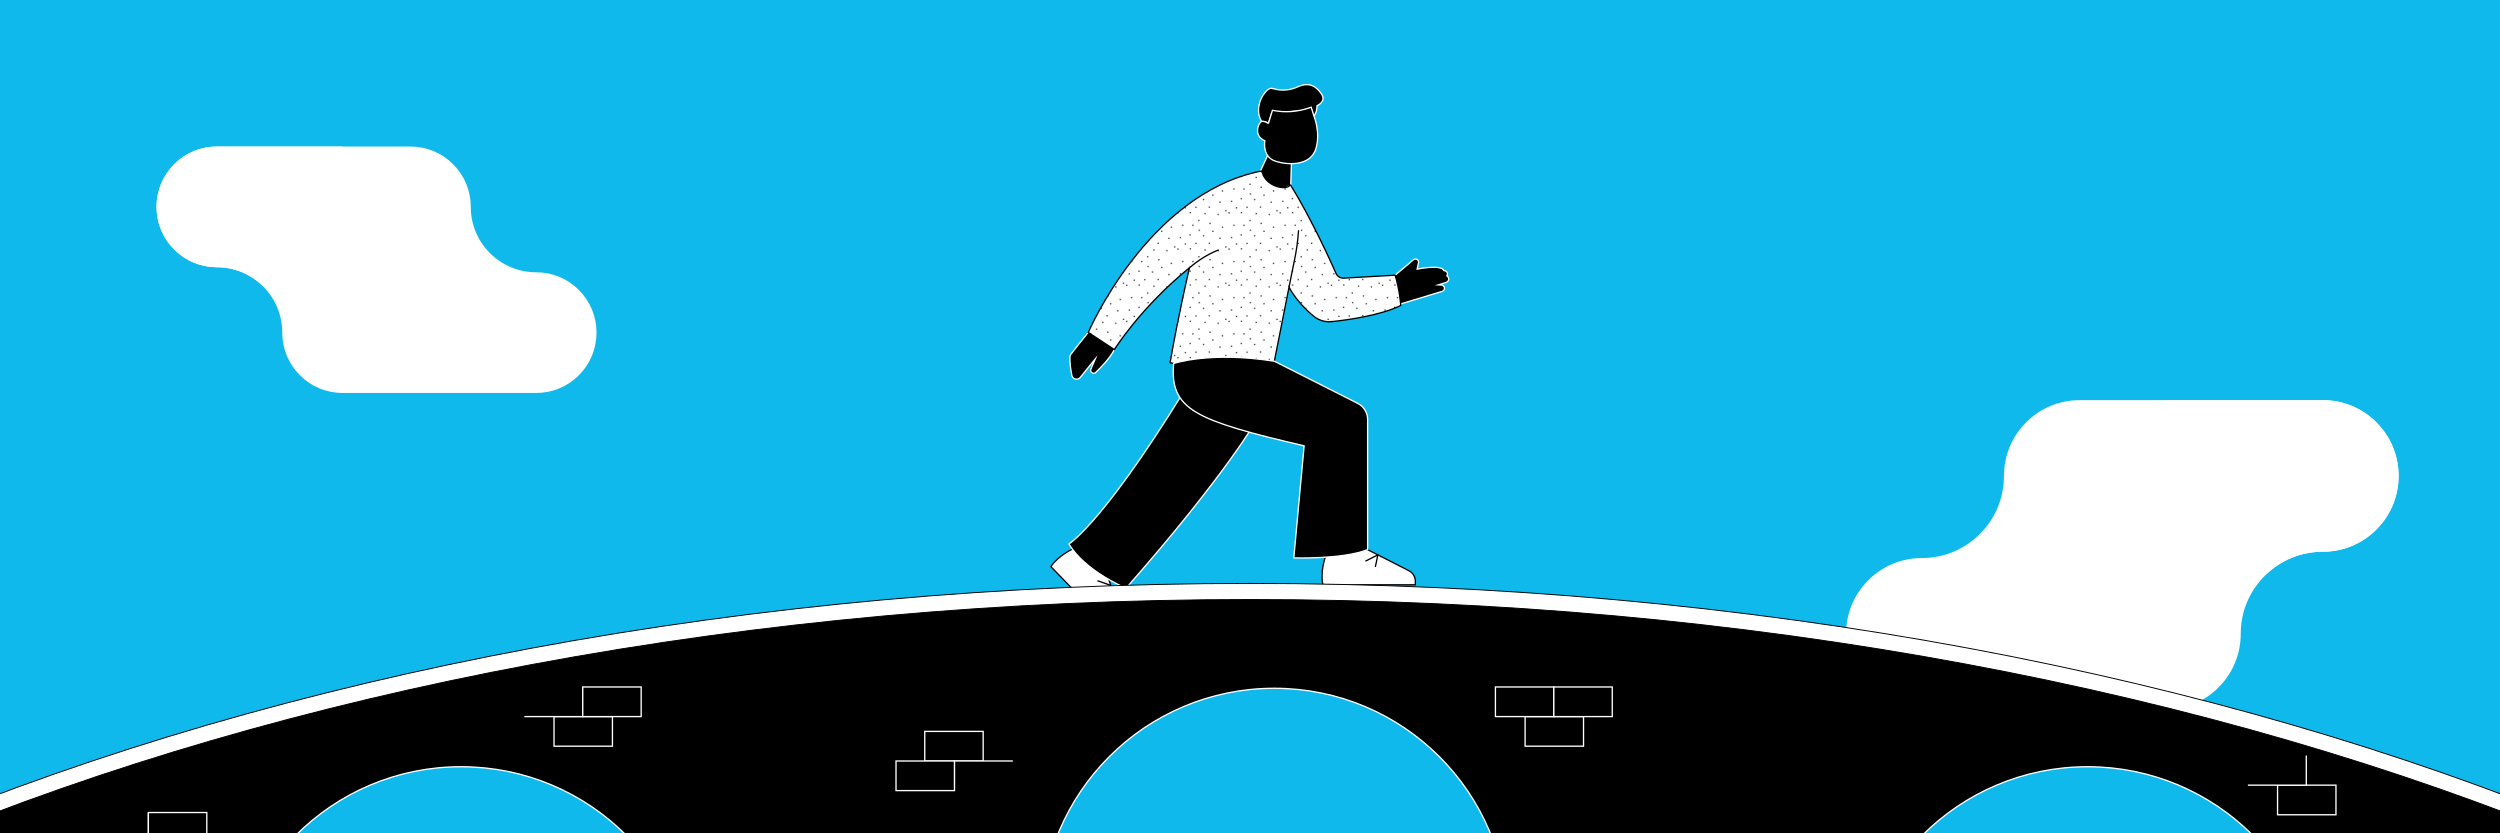 <svg viewBox="0 0 2640 880" xmlns:xlink="http://www.w3.org/1999/xlink" xmlns="http://www.w3.org/2000/svg" id="Layer_6">
  <defs>
    <style>
      .cls-1 {
        stroke: #fff;
      }

      .cls-1, .cls-2, .cls-3, .cls-4 {
        stroke-miterlimit: 10;
      }

      .cls-1, .cls-2, .cls-4 {
        stroke-width: 1.4px;
      }

      .cls-5 {
        clip-path: url(#clippath);
      }

      .cls-6, .cls-7, .cls-8, .cls-9, .cls-10 {
        stroke-width: 0px;
      }

      .cls-6, .cls-2 {
        fill: none;
      }

      .cls-7 {
        fill: url(#New_Pattern_Swatch_1);
      }

      .cls-2, .cls-3, .cls-4 {
        stroke: #000;
      }

      .cls-11 {
        clip-path: url(#clippath-1);
      }

      .cls-3, .cls-4, .cls-10 {
        fill: #fff;
      }

      .cls-9 {
        fill: #0fb9eb;
      }
    </style>
    <clipPath id="clippath">
      <rect height="880" width="2640" y="0" class="cls-6"></rect>
    </clipPath>
    <pattern viewBox="0 0 71.71 50.14" patternUnits="userSpaceOnUse" patternTransform="translate(-1158.13 1333.11) scale(.75)" height="50.14" width="71.71" y="0" x="0" id="New_Pattern_Swatch_1">
      <g>
        <rect height="50.14" width="71.71" class="cls-6"></rect>
        <g>
          <path d="M19.91,4.31c1.21-2.93-2.61-1.48-1.42-.42l.09.04c.4.71,1.2.7,1.33.38Z" class="cls-8"></path>
          <path d="M39.31,36.21c-1.17-2.95-2.9.75-1.31.68l.09-.03c.78.23,1.35-.33,1.22-.65Z" class="cls-8"></path>
          <path d="M65.69,25.81c-1.17-2.95-2.9.75-1.31.68l.09-.03c.78.23,1.35-.33,1.22-.65Z" class="cls-8"></path>
          <path d="M63.33,12.53c2.77,1.56,1.78-2.41.59-1.36l-.05.08c-.75.31-.84,1.1-.54,1.27Z" class="cls-8"></path>
          <g>
            <path d="M71.4,34.13c.52-.42.52-1.77-1.19-1.42-.93.19-.4,2.72,1.19,1.42Z" class="cls-8"></path>
            <path d="M52.95,1.48c.52-.42.52-1.77-1.19-1.42-.93.19-.4,2.72,1.19,1.42Z" class="cls-8"></path>
            <path d="M35.44,1.78c.52-.42.52-1.77-1.19-1.42-.93.19-.4,2.72,1.19,1.42Z" class="cls-8"></path>
            <path d="M56.5,19.22c.52-.42.52-1.77-1.19-1.42-.93.19-.4,2.72,1.19,1.42Z" class="cls-8"></path>
            <path d="M42.3,19.22c.52-.42.52-1.77-1.19-1.42-.93.19-.4,2.72,1.19,1.42Z" class="cls-8"></path>
            <path d="M24.62,20.83c-.05.18-.08.37-.1.55,0,1.48,2.27,1.03,1.85-.33-.29-.95-1.5-.72-1.75-.22Z" class="cls-8"></path>
            <path d="M59.61,45.27c3.17-.13.24-2.99-.22-1.46v.1c-.48.66-.13,1.38.22,1.37Z" class="cls-8"></path>
            <path d="M29.73,50.14c3.17-.13.24-2.99-.22-1.46v.1c-.47.66-.13,1.38.22,1.37Z" class="cls-8"></path>
            <path d="M52.58,32.9c.52-.42.52-1.77-1.19-1.42-.93.19-.4,2.72,1.19,1.42Z" class="cls-8"></path>
            <path d="M7.43,15.4c-.93.19-.4,2.73,1.19,1.42.52-.42.52-1.77-1.19-1.42Z" class="cls-8"></path>
            <path d="M.46,1.62c-.93.19-.4,2.73,1.19,1.42.52-.42.52-1.77-1.19-1.42Z" class="cls-8"></path>
            <path d="M22.71,37.77c.52-.42.52-1.77-1.19-1.42-.93.19-.4,2.72,1.19,1.42Z" class="cls-8"></path>
            <path d="M46,45.65c.52-.42.52-1.77-1.19-1.42-.93.18-.4,2.72,1.19,1.42Z" class="cls-8"></path>
            <path d="M7.65,44.73c.52-.42.52-1.77-1.19-1.42-.93.18-.4,2.72,1.19,1.42Z" class="cls-8"></path>
            <path d="M12.64,27.82c.52-.42.52-1.77-1.19-1.42-.93.18-.4,2.72,1.19,1.42Z" class="cls-8"></path>
          </g>
        </g>
      </g>
    </pattern>
    <clipPath id="clippath-1">
      <rect height="880" width="2640" class="cls-6"></rect>
    </clipPath>
  </defs>
  <g class="cls-5">
    <g>
      <rect height="888.48" width="2650.97" y="-4.24" x="-5.49" class="cls-9"></rect>
      <g>
        <g>
          <g>
            <path d="M2509.78,446.3l-.04-.04c-.14-.13-.28-.27-.41-.41l-.11-.11c-15.06-14.94-35.07-23.18-56.33-23.18h-.02s-166.7,0-166.7,0h-89.98c-21.18,0-41.13,8.18-56.19,23.05l-.8.8c-14.85,15.05-23.03,35-23.03,56.18,0,22.98-8.88,44.6-25.02,60.9-.13.14-.25.27-.38.4l-.17.17c-16.35,16.28-38.05,25.23-61.13,25.23-21.18,0-41.13,8.18-56.19,23.05l-.8.8c-14.85,15.05-23.03,35-23.03,56.18s8.1,40.93,22.81,55.96c.21.18.39.36.53.5.07.07.16.16.25.27.05.05.1.11.15.16l.02.02c15.07,14.91,35.06,23.13,56.26,23.13h94.37s162.33,0,162.33,0c21.31,0,41.35-8.27,56.43-23.29l.16-.16s.09-.08.13-.13l.08-.09.08-.09c14.93-15.05,23.16-35.03,23.16-56.27,0-22.94,8.87-44.56,24.97-60.88l.83-.83c16.33-16.12,37.95-24.98,60.87-24.98,21.31,0,41.35-8.27,56.43-23.29l.16-.16s.09-.08.13-.13l.08-.09.08-.09c14.93-15.05,23.16-35.03,23.16-56.27,0-21.21-8.22-41.2-23.14-56.29Z" class="cls-10"></path>
            <path d="M2392.01,607.59c16.33-16.12,37.95-24.98,60.87-24.98,21.31,0,41.35-8.27,56.43-23.29l.16-.16s.09-.08.13-.13l.08-.09.08-.09c14.93-15.05,23.16-35.03,23.16-56.27,0-21.21-8.22-41.2-23.14-56.29l-.04-.04c-.14-.13-.28-.27-.41-.41l-.11-.11c-15.06-14.94-35.07-23.18-56.33-23.18h-.02s-166.7,0-166.7,0" class="cls-10"></path>
          </g>
          <g>
            <path d="M183.72,173.66l.03-.03c.11-.11.22-.22.33-.33l.08-.09c11.99-11.9,27.93-18.46,44.85-18.46h132.76s71.65,0,71.65,0c16.87,0,32.75,6.52,44.75,18.35l.64.64c11.82,11.98,18.34,27.87,18.34,44.74,0,18.3,7.08,35.51,19.93,48.49.1.11.2.21.3.32l.13.13c13.02,12.96,30.3,20.1,48.68,20.1,16.87,0,32.75,6.52,44.75,18.35l.64.64c11.82,11.98,18.34,27.87,18.34,44.74,0,16.78-6.45,32.6-18.17,44.56-.17.15-.31.29-.42.39-.06.06-.12.13-.2.21-.04.04-.08.08-.12.13h-.01c-12,11.89-27.92,18.43-44.8,18.43h-75.15s-129.27,0-129.27,0c-16.97,0-32.93-6.59-44.94-18.54l-.13-.13s-.07-.07-.1-.11l-.06-.07-.07-.07c-11.89-11.98-18.44-27.9-18.44-44.81,0-18.27-7.06-35.48-19.88-48.48l-.66-.66c-13.01-12.83-30.22-19.9-48.48-19.9-16.97,0-32.93-6.59-44.94-18.54l-.13-.13s-.07-.07-.1-.11l-.06-.07-.07-.07c-11.89-11.98-18.44-27.9-18.44-44.81,0-16.89,6.55-32.81,18.43-44.83Z" class="cls-10"></path>
            <path d="M277.51,302.1c-13.01-12.83-30.22-19.9-48.48-19.9-16.97,0-32.93-6.59-44.94-18.54l-.13-.13s-.07-.07-.1-.11l-.06-.07-.07-.07c-11.89-11.98-18.44-27.9-18.44-44.81,0-16.89,6.55-32.81,18.43-44.83l.03-.03c.11-.11.22-.22.33-.33l.08-.09c11.99-11.9,27.93-18.46,44.85-18.46h132.76" class="cls-10"></path>
          </g>
        </g>
        <g>
          <path d="M1399.44,588.44s-5.6,16.41-2.41,29.14h97.58v-3.75c0-4.71-2.64-9.02-6.83-11.16l-43.56-22.24s-28.49-3.71-44.77,8.01Z" class="cls-4"></path>
          <path d="M1176.77,369.16c-4.77,9.47-15.64,20.29-19.7,24.16-.94.89-2.33,1.12-3.5.58h0c-1.57-.72-2.27-2.56-1.59-4.14l4.61-10.71s-9.04,10.81-15.73,19.41c-2.68,3.44-8.16,2.14-9.02-2.14-1.12-5.59-2.15-12.61-2.03-19.29.02-1.08.4-2.11,1.06-2.96,2.89-3.74,11.44-14.73,18.35-23.05" class="cls-1"></path>
          <path d="M1473.28,290.6l19.35-16.31c.83-.7,1.96-.95,3.01-.65h0c1.67.47,2.68,2.16,2.32,3.86l-1.46,6.71s25.23-5.22,28.19,1.41c0,0,5.78.99,3.24,5.64,2.68,1.97,3.1,5.92-1.83,7.33-4.93,1.41-7.39,2.22-7.39,2.22l3.39.18c1.6.08,2.92,1.26,3.2,2.83h0c.3,1.71-.73,3.36-2.38,3.87l-43.73,13.22" class="cls-1"></path>
          <path d="M1338.61,164.2l-10.04,21.55c9,15.17,20.5,18.34,34.43,9.85l.79-24.5-25.18-6.9Z" class="cls-1"></path>
          <path d="M1339.43,130.44l3.51-11,40.95-3.28,3.6,6.28s3.07-2.8,3.3-10.78c0,0,10.13-4.37,4.76-12.34-5.37-7.97-12.97-13.17-25.01-7.65-12.04,5.52-21.66,3.15-27.52,1.64-5.86-1.51-20.56,19.29-10.7,34.96,2.79.01,5.18.69,7.11,2.17Z" class="cls-1"></path>
          <path d="M1339.43,130.44s-3.91-2.96-7.11-2.17c-3.2.78-9.4,15.01,3.34,20.35,0,0-3.21,16.98,11.46,21.68,14.67,4.7,37.12,4.2,42.41-13.08,5.29-17.28-2.04-34.78-2.04-34.78l-2.85-9.21c-13.94,5.06-27.57,5.93-40.95,3.28l-4.26,13.93Z" class="cls-1"></path>
          <path d="M1330.94,180.81c-119.12,24.29-181.72,170.22-181.72,170.22l27.55,18.13s27.34-44.08,79.3-86.44c0,0-11.08,46.54-20.44,100.23,56.89,14.28,110.08-1.48,110.08-1.48l15.51-78.31s7.32,15.39,26.06,30.77c5.37,4.41,12.3,6.45,19.2,5.71,17.08-1.83,51.51-6.61,72.7-17.03,0,0-.99-16.01-5.91-32.01l-54.33,3.12c-3.45.2-6.66-1.76-8.06-4.92-6.59-14.85-26.44-58.38-47.89-93.21-.25-.4-.85-.39-1.06.03-2.69,5.5-24.51,2.35-29.14-13.69-.22-.77-1.07-1.28-1.85-1.12Z" class="cls-4"></path>
          <path d="M1361.22,303.16s4.52-21.95,6.87-34.13c2.35-12.18,3.2-25.85,3.2-25.85" class="cls-2"></path>
          <path d="M1256.07,282.72c16.38-13.95,30.88-18.78,30.88-18.78" class="cls-2"></path>
          <path d="M1330.94,180.81c-119.12,24.29-181.72,170.22-181.72,170.22l27.55,18.13s27.34-44.08,79.3-86.44c0,0-11.08,46.54-20.44,100.23,56.89,14.28,110.08-1.48,110.08-1.48l15.51-78.31s7.32,15.39,26.06,30.77c5.37,4.41,12.3,6.45,19.2,5.71,17.08-1.83,51.51-6.61,72.7-17.03,0,0-.99-16.01-5.91-32.01l-54.33,3.12c-3.45.2-6.66-1.76-8.06-4.92-6.59-14.85-26.44-58.38-47.89-93.21-.25-.4-.85-.39-1.06.03-2.69,5.5-24.51,2.35-29.14-13.69-.22-.77-1.07-1.28-1.85-1.12Z" class="cls-7"></path>
          <g>
            <path d="M1132.42,579.89s-15.69,7.38-22.63,18.52l67.84,70.14,2.7-2.61c3.39-3.27,4.65-8.17,3.27-12.67l-14.29-46.77s-17.14-23.06-36.88-26.61Z" class="cls-4"></path>
            <path d="M1267.37,384.86c-98.19,165.2-138.54,189.54-138.54,189.54,0,0,12.76,25.58,60.28,46.74,106.85-121.54,139.01-179.44,139.01-179.44-39.96-51.66-60.75-56.84-60.75-56.84Z" class="cls-1"></path>
            <polyline points="1158.92 613.25 1172.84 618.09 1161.8 625.06" class="cls-2"></polyline>
          </g>
          <path d="M1239.4,383.85c-4.39,48.73,22.77,60.13,137.76,86.95l-10.9,118.34s51.8,1.68,77.95-8.72v-137.41c0-7.22-4.06-13.83-10.51-17.09l-87.99-44.46c-68.07-10.79-106.31,2.38-106.31,2.38Z" class="cls-1"></path>
          <polyline points="1441.86 592.59 1455.01 585.94 1452.34 598.73" class="cls-2"></polyline>
        </g>
        <g class="cls-11">
          <g>
            <path d="M2078.44,693.09c-243.28-45.45-498.45-68.49-758.44-68.49s-515.16,23.04-758.44,68.49c-235.16,43.93-454.8,107.9-652.79,190.11v189.88H240.41v-16.95c0-136.12,110.34-246.46,246.46-246.46s246.46,110.35,246.46,246.46v16.95h365.89v-99.8c0-136.12,110.34-246.46,246.46-246.46s246.46,110.35,246.46,246.46v99.8h365.89v-16.95c0-136.12,110.35-246.46,246.46-246.46s246.46,110.35,246.46,246.46v16.95h280.26v-189.88c-198-82.22-417.63-146.18-652.79-190.11Z" class="cls-1"></path>
            <g>
              <rect height="31.27" width="61.69" y="756.71" x="1610.51" class="cls-1"></rect>
              <rect height="31.27" width="61.69" y="725.44" x="1579.17" class="cls-1"></rect>
              <rect height="31.27" width="61.69" y="725.44" x="1640.86" class="cls-1"></rect>
            </g>
            <g>
              <rect transform="translate(2014.78 1575.94) rotate(-180)" height="31.27" width="61.69" y="772.34" x="976.55" class="cls-1"></rect>
              <polyline points="1007.88 834.87 1007.88 803.6 1069.56 803.6" class="cls-1"></polyline>
              <rect transform="translate(1954.07 1638.47) rotate(-180)" height="31.27" width="61.69" y="803.6" x="946.19" class="cls-1"></rect>
            </g>
            <g>
              <rect height="31.27" width="61.69" y="756.71" x="585.04" class="cls-1"></rect>
              <polyline points="615.39 725.44 615.39 756.71 553.71 756.71" class="cls-1"></polyline>
              <rect height="31.27" width="61.69" y="725.44" x="615.39" class="cls-1"></rect>
            </g>
            <g>
              <rect height="31.27" width="61.69" y="829.13" x="2405.09" class="cls-1"></rect>
              <polyline points="2435.44 797.87 2435.44 829.13 2373.76 829.13" class="cls-1"></polyline>
            </g>
            <g>
              <polyline points="156.69 858.03 156.69 889.3 95 889.3" class="cls-1"></polyline>
              <rect height="31.27" width="61.69" y="858.03" x="156.69" class="cls-1"></rect>
            </g>
          </g>
          <path d="M2727.97,891.06c-197.45-81.99-416.51-145.78-651.09-189.61-242.77-45.35-497.42-68.35-756.88-68.35s-514.11,23-756.88,68.35c-234.58,43.82-453.64,107.62-651.09,189.61l-6.52-15.7c198.54-82.44,418.74-146.58,654.49-190.62,243.79-45.54,499.49-68.64,760-68.64s516.21,23.09,760,68.64c235.74,44.04,455.94,108.17,654.49,190.62l-6.52,15.7Z" class="cls-3"></path>
        </g>
      </g>
    </g>
  </g>
</svg>